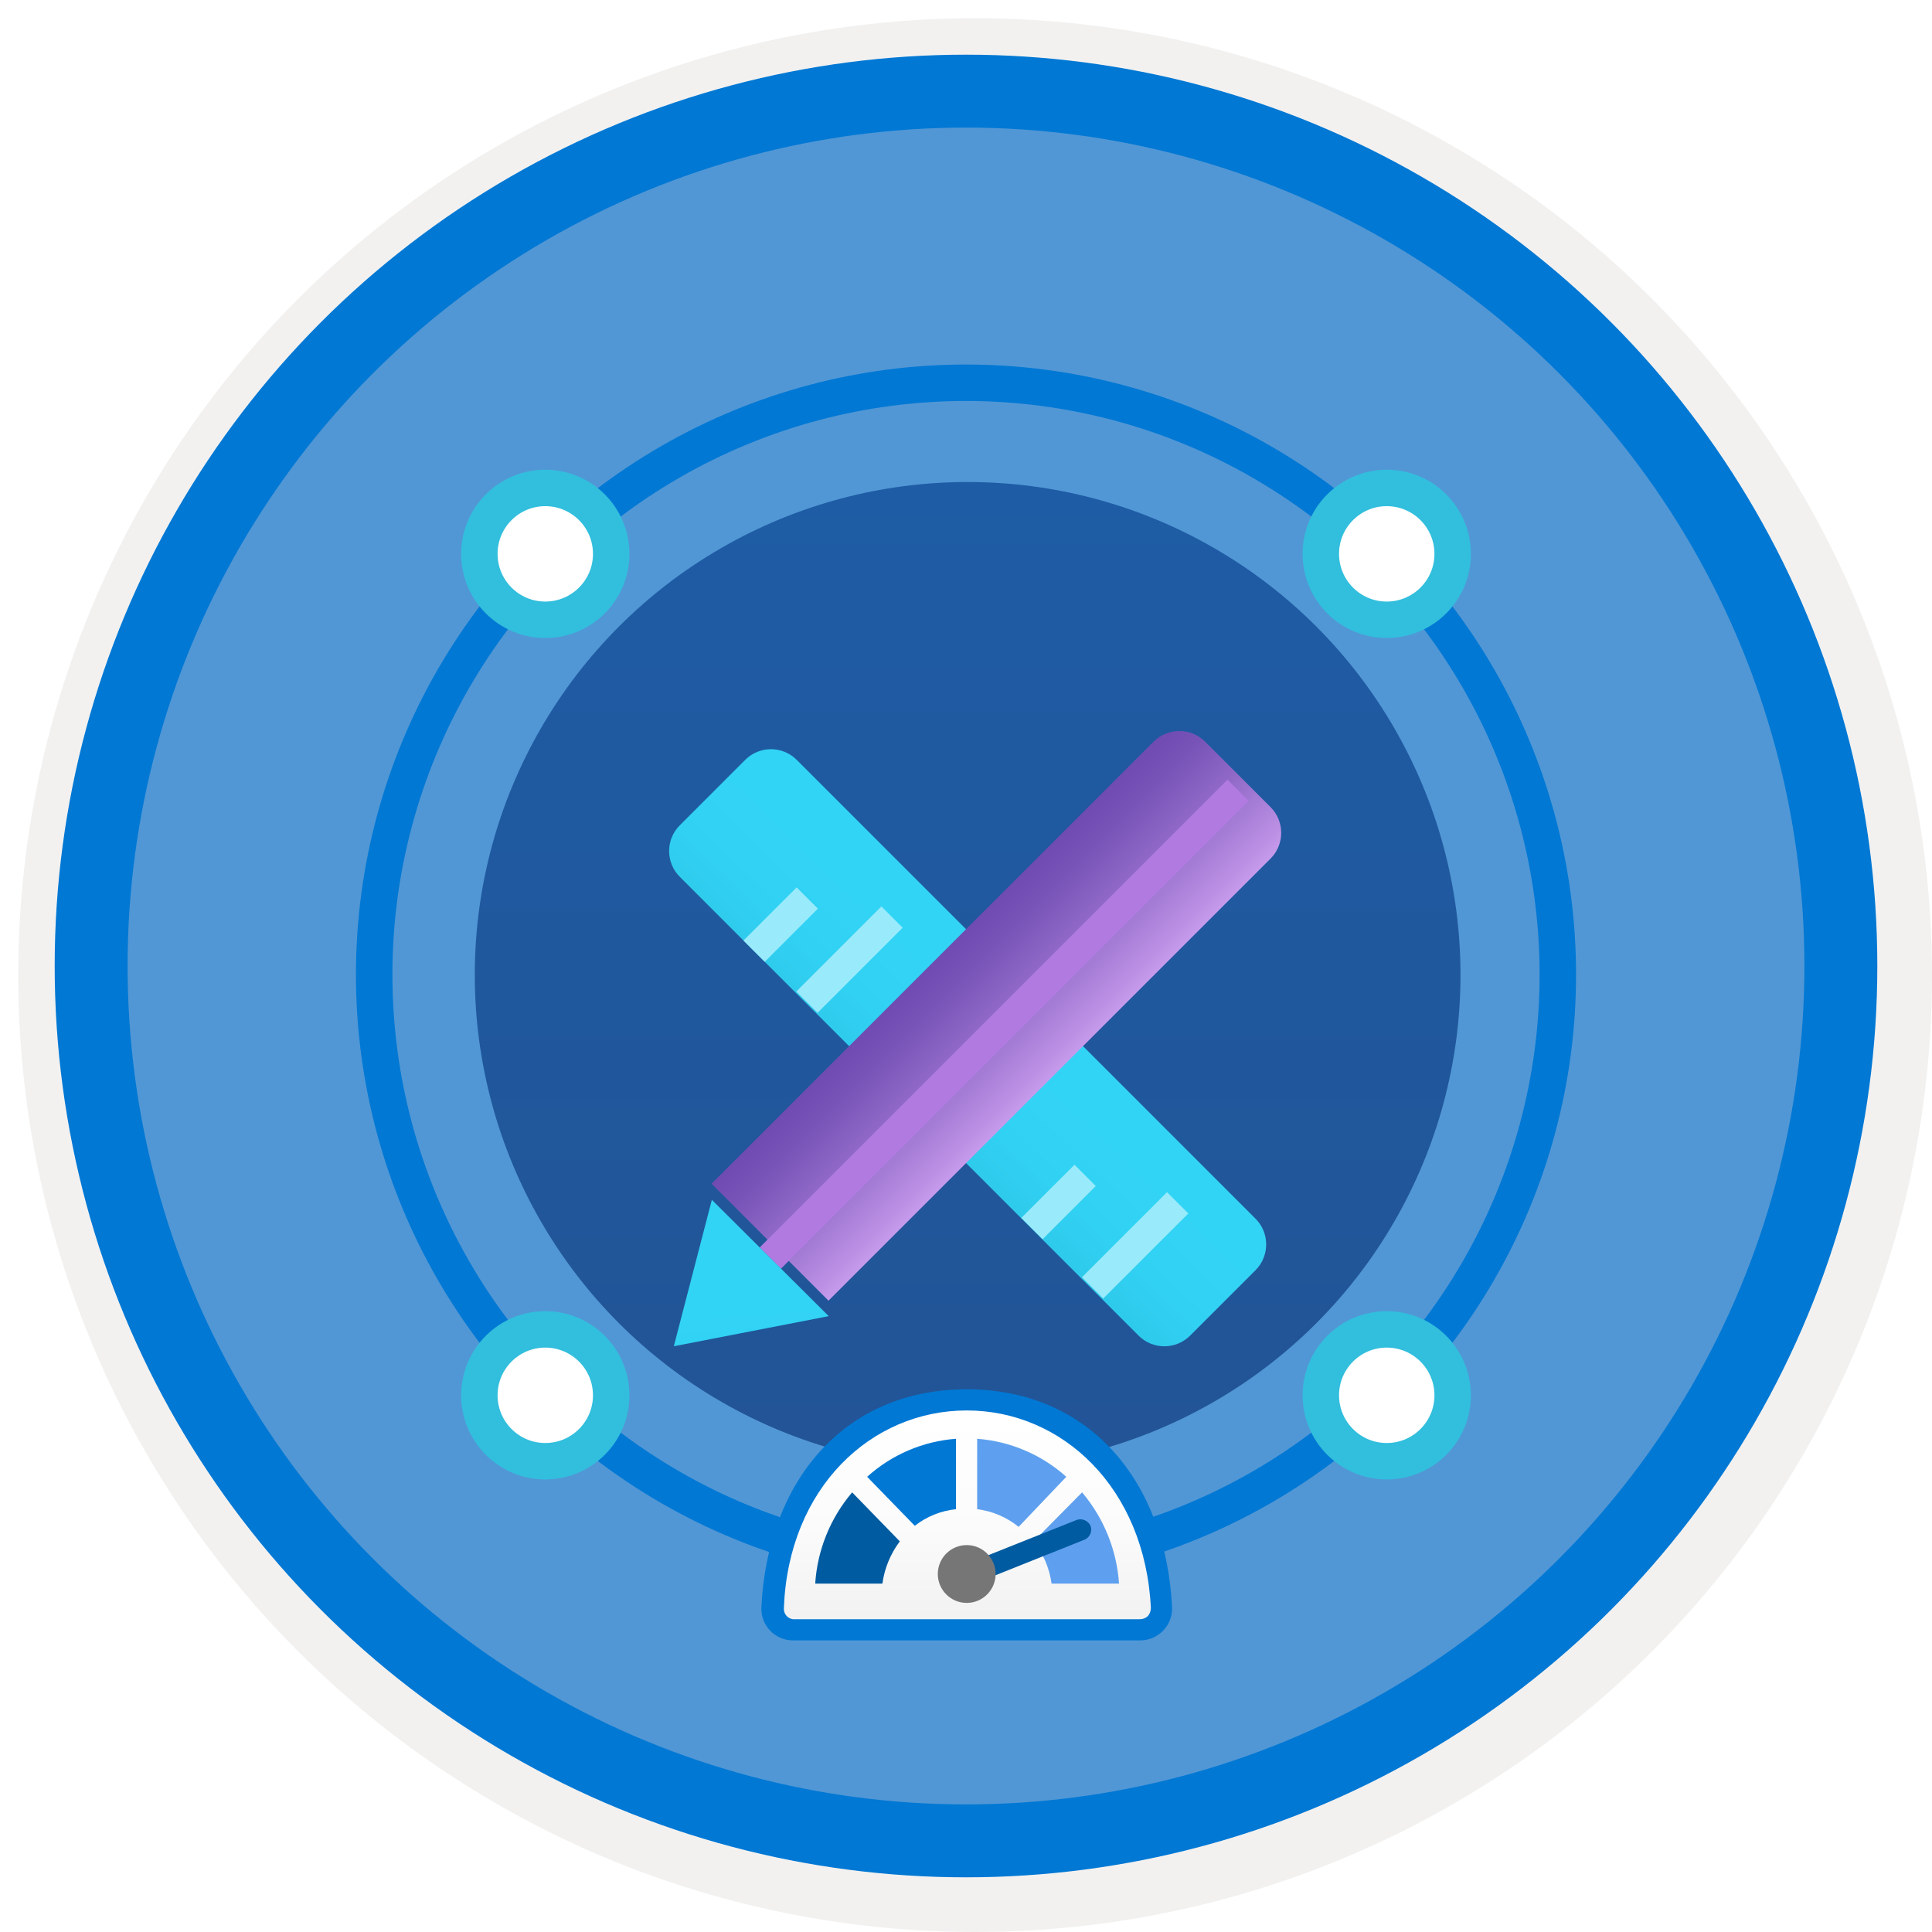 <svg width="106" height="106" viewBox="0 0 106 106" fill="none" xmlns="http://www.w3.org/2000/svg">
<g filter="url(#filter0_d)">
<circle cx="53" cy="53" r="49" fill="#5197D5"/>
<circle cx="53" cy="53" r="50.75" stroke="#F2F1F0" stroke-width="3.5"/>
</g>
<circle cx="53" cy="53" r="48" stroke="#0078D4" stroke-width="4"/>
<g filter="url(#filter1_d)">
<circle cx="53" cy="53.471" r="32.471" stroke="#0078D4" stroke-width="2"/>
<circle cx="53.09" cy="53.487" r="27.041" fill="url(#paint0_linear)"/>
<g filter="url(#filter2_d)">
<path fill-rule="evenodd" clip-rule="evenodd" d="M40.885 37.692C41.666 36.91 42.932 36.91 43.713 37.692L68.884 62.862C69.665 63.643 69.665 64.909 68.884 65.691L65.296 69.279C64.515 70.06 63.248 70.06 62.467 69.279L37.297 44.108C36.516 43.327 36.516 42.061 37.297 41.28L40.885 37.692Z" fill="url(#paint1_linear)"/>
<path fill-rule="evenodd" clip-rule="evenodd" d="M43.707 44.687L44.874 45.853L41.957 48.77L40.791 47.603L43.707 44.687Z" fill="#99EBFC"/>
<path fill-rule="evenodd" clip-rule="evenodd" d="M48.357 45.733L49.524 46.9L44.857 51.566L43.69 50.4L48.357 45.733Z" fill="#99EBFC"/>
<path fill-rule="evenodd" clip-rule="evenodd" d="M58.953 59.905L60.12 61.072L57.203 63.989L56.036 62.822L58.953 59.905Z" fill="#99EBFC"/>
<path fill-rule="evenodd" clip-rule="evenodd" d="M64.03 61.41L65.197 62.577L60.53 67.243L59.364 66.077L64.03 61.41Z" fill="#99EBFC"/>
<g filter="url(#filter3_d)">
<path fill-rule="evenodd" clip-rule="evenodd" d="M69.708 41.281C70.489 42.062 70.489 43.328 69.708 44.109L45.456 68.361L39.04 61.945L63.291 37.693C64.073 36.912 65.339 36.912 66.12 37.693L69.708 41.281Z" fill="url(#paint2_linear)"/>
</g>
<path fill-rule="evenodd" clip-rule="evenodd" d="M68.513 39.943L42.847 65.609L41.681 64.442L67.346 38.777L68.513 39.943Z" fill="#B17AE1"/>
<path fill-rule="evenodd" clip-rule="evenodd" d="M39.056 61.829L36.969 69.863L45.468 68.211L39.056 61.829Z" fill="url(#paint3_linear)"/>
</g>
<g filter="url(#filter4_d)">
<path d="M53.039 76.225C59.824 76.225 63.966 81.335 64.304 88.165C64.328 88.643 64.154 89.111 63.824 89.458C63.494 89.805 63.035 90.001 62.556 90H43.464C42.994 89.989 42.548 89.787 42.23 89.441C41.911 89.095 41.747 88.634 41.775 88.165C42.113 81.335 46.254 76.225 53.039 76.225Z" fill="#0078D4"/>
<path d="M43.508 88.84C43.203 88.802 42.982 88.529 43.008 88.223C43.258 81.629 47.796 77.385 53.039 77.385C58.282 77.385 62.82 81.629 63.143 88.223C63.142 88.384 63.085 88.54 62.982 88.664C62.866 88.773 62.715 88.836 62.556 88.84H43.508Z" fill="url(#paint4_linear)"/>
<path d="M58.503 81.025C57.147 79.809 55.428 79.076 53.612 78.939V82.802C54.446 82.906 55.235 83.242 55.888 83.771L58.503 81.025Z" fill="#5EA0EF"/>
<path d="M47.576 81.025L50.19 83.713C50.843 83.202 51.627 82.887 52.452 82.802V78.939C50.64 79.074 48.925 79.808 47.576 81.025Z" fill="#0078D4"/>
<path d="M56.711 84.567C57.239 85.239 57.579 86.04 57.695 86.887H61.396C61.272 85.044 60.561 83.29 59.369 81.879L56.711 84.567Z" fill="#5EA0EF"/>
<path d="M49.368 84.567L46.754 81.879C45.556 83.286 44.845 85.043 44.727 86.887H48.413C48.528 86.045 48.857 85.246 49.368 84.567Z" fill="#005BA1"/>
<path d="M59.839 83.728C59.711 83.434 59.379 83.287 59.075 83.39L53.627 85.564L54.053 86.651L59.501 84.477C59.793 84.355 59.941 84.028 59.839 83.728Z" fill="#005BA1"/>
<circle cx="53.039" cy="86.358" r="1.586" fill="#767676"/>
</g>
<circle cx="29.917" cy="30.388" r="3.617" fill="white" stroke="#32BEDD" stroke-width="2"/>
<circle cx="76.084" cy="30.388" r="3.617" fill="white" stroke="#32BEDD" stroke-width="2"/>
<circle cx="29.917" cy="76.554" r="3.617" fill="white" stroke="#32BEDD" stroke-width="2"/>
<circle cx="76.084" cy="76.554" r="3.617" fill="white" stroke="#32BEDD" stroke-width="2"/>
</g>
<defs>
<filter id="filter0_d" x="0.5" y="0.5" width="105.5" height="105.5" filterUnits="userSpaceOnUse" color-interpolation-filters="sRGB">
<feFlood flood-opacity="0" result="BackgroundImageFix"/>
<feColorMatrix in="SourceAlpha" type="matrix" values="0 0 0 0 0 0 0 0 0 0 0 0 0 0 0 0 0 0 127 0"/>
<feOffset dx="0.5" dy="0.5"/>
<feColorMatrix type="matrix" values="0 0 0 0 0.824 0 0 0 0 0.831 0 0 0 0 0.835 0 0 0 1 0"/>
<feBlend mode="normal" in2="BackgroundImageFix" result="effect1_dropShadow"/>
<feBlend mode="normal" in="SourceGraphic" in2="effect1_dropShadow" result="shape"/>
</filter>
<filter id="filter1_d" x="15.529" y="16" width="74.942" height="78" filterUnits="userSpaceOnUse" color-interpolation-filters="sRGB">
<feFlood flood-opacity="0" result="BackgroundImageFix"/>
<feColorMatrix in="SourceAlpha" type="matrix" values="0 0 0 0 0 0 0 0 0 0 0 0 0 0 0 0 0 0 127 0"/>
<feOffset/>
<feGaussianBlur stdDeviation="2"/>
<feColorMatrix type="matrix" values="0 0 0 0 0 0 0 0 0 0 0 0 0 0 0 0 0 0 0.15 0"/>
<feBlend mode="normal" in2="BackgroundImageFix" result="effect1_dropShadow"/>
<feBlend mode="normal" in="SourceGraphic" in2="effect1_dropShadow" result="shape"/>
</filter>
<filter id="filter2_d" x="32.711" y="37.105" width="41.582" height="40.759" filterUnits="userSpaceOnUse" color-interpolation-filters="sRGB">
<feFlood flood-opacity="0" result="BackgroundImageFix"/>
<feColorMatrix in="SourceAlpha" type="matrix" values="0 0 0 0 0 0 0 0 0 0 0 0 0 0 0 0 0 0 127 0"/>
<feOffset dy="4"/>
<feGaussianBlur stdDeviation="2"/>
<feColorMatrix type="matrix" values="0 0 0 0 0 0 0 0 0 0 0 0 0 0 0 0 0 0 0.2 0"/>
<feBlend mode="normal" in2="BackgroundImageFix" result="effect1_dropShadow"/>
<feBlend mode="normal" in="SourceGraphic" in2="effect1_dropShadow" result="shape"/>
</filter>
<filter id="filter3_d" x="39.04" y="36.107" width="31.254" height="32.254" filterUnits="userSpaceOnUse" color-interpolation-filters="sRGB">
<feFlood flood-opacity="0" result="BackgroundImageFix"/>
<feColorMatrix in="SourceAlpha" type="matrix" values="0 0 0 0 0 0 0 0 0 0 0 0 0 0 0 0 0 0 127 0"/>
<feOffset dy="-1"/>
<feColorMatrix type="matrix" values="0 0 0 0 0 0 0 0 0 0 0 0 0 0 0 0 0 0 0.1 0"/>
<feBlend mode="normal" in2="BackgroundImageFix" result="effect1_dropShadow"/>
<feBlend mode="normal" in="SourceGraphic" in2="effect1_dropShadow" result="shape"/>
</filter>
<filter id="filter4_d" x="37.772" y="72.225" width="30.534" height="21.776" filterUnits="userSpaceOnUse" color-interpolation-filters="sRGB">
<feFlood flood-opacity="0" result="BackgroundImageFix"/>
<feColorMatrix in="SourceAlpha" type="matrix" values="0 0 0 0 0 0 0 0 0 0 0 0 0 0 0 0 0 0 127 0"/>
<feOffset/>
<feGaussianBlur stdDeviation="2"/>
<feColorMatrix type="matrix" values="0 0 0 0 0 0 0 0 0 0 0 0 0 0 0 0 0 0 0.25 0"/>
<feBlend mode="normal" in2="BackgroundImageFix" result="effect1_dropShadow"/>
<feBlend mode="normal" in="SourceGraphic" in2="effect1_dropShadow" result="shape"/>
</filter>
<linearGradient id="paint0_linear" x1="26.049" y1="26.446" x2="26.049" y2="80.528" gradientUnits="userSpaceOnUse">
<stop stop-color="#1E5CA5"/>
<stop offset="1" stop-color="#225496"/>
</linearGradient>
<linearGradient id="paint1_linear" x1="39.182" y1="36.933" x2="32.531" y2="43.833" gradientUnits="userSpaceOnUse">
<stop stop-color="#32D4F5"/>
<stop offset="0.47" stop-color="#31D1F3"/>
<stop offset="0.757" stop-color="#2EC9EB"/>
<stop offset="1" stop-color="#29BADE"/>
</linearGradient>
<linearGradient id="paint2_linear" x1="71.009" y1="42.754" x2="64.635" y2="36.381" gradientUnits="userSpaceOnUse">
<stop stop-color="#C69AEB"/>
<stop offset="0.09" stop-color="#BB90E4"/>
<stop offset="0.49" stop-color="#926BC9"/>
<stop offset="0.81" stop-color="#7854B8"/>
<stop offset="1" stop-color="#6F4BB2"/>
</linearGradient>
<linearGradient id="paint3_linear" x1="39.027" y1="67.995" x2="39.366" y2="72.467" gradientUnits="userSpaceOnUse">
<stop stop-color="#32D4F5"/>
<stop offset="0.47" stop-color="#31D1F3"/>
<stop offset="0.63" stop-color="#2EC9EB"/>
<stop offset="0.77" stop-color="#29BADE"/>
<stop offset="0.89" stop-color="#22A5CB"/>
<stop offset="1" stop-color="#198AB3"/>
<stop offset="1" stop-color="#198AB3"/>
</linearGradient>
<linearGradient id="paint4_linear" x1="43.551" y1="77.796" x2="43.551" y2="88.59" gradientUnits="userSpaceOnUse">
<stop stop-color="white"/>
<stop offset="0.56" stop-color="#FBFBFB"/>
<stop offset="1" stop-color="#F2F2F2"/>
</linearGradient>
</defs>
</svg>
